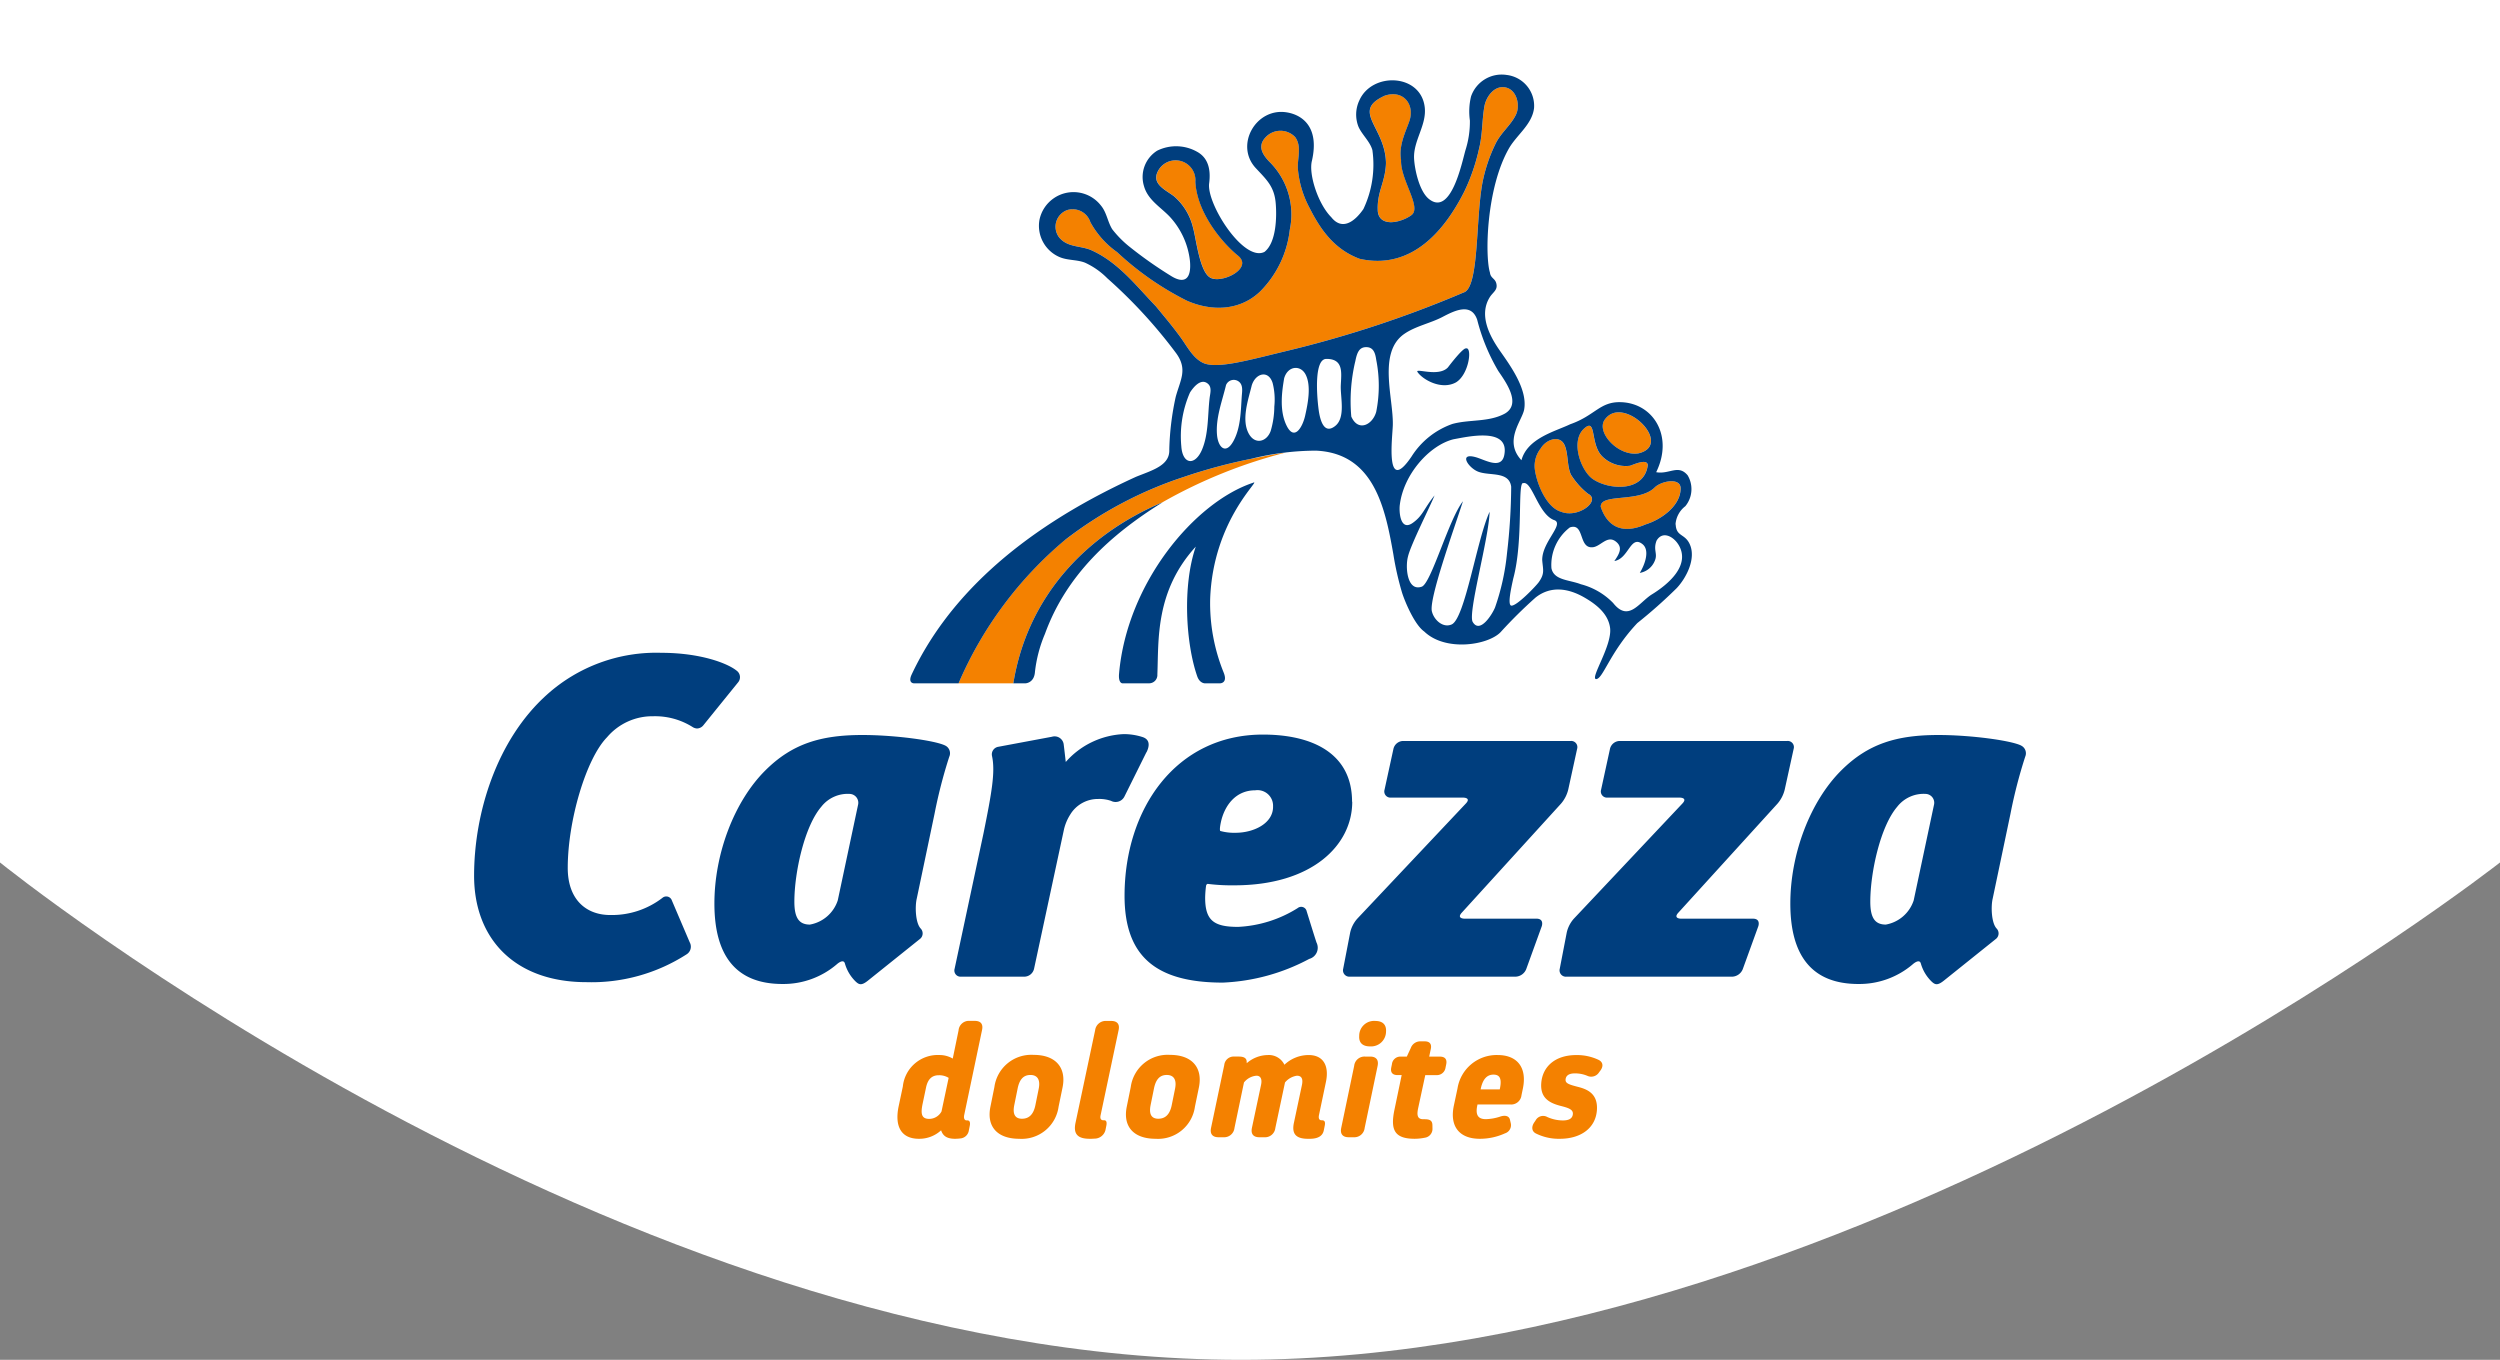 <svg xmlns="http://www.w3.org/2000/svg" width="276" height="150.125" viewBox="0 0 276 150.125">
  <rect x="0" y="0" width="276" height="150.125" fill="#808080" stroke="none"/>
  <g id="Logo_Carezza_Badge" data-name="Logo Carezza Badge" transform="translate(-1134.5 -205)">
    <path id="Pfad_15102" data-name="Pfad 15102" d="M0,0H276V95.217s-69.992,54.908-138.992,54.908S0,95.217,0,95.217Z" transform="translate(1134.5 205)" fill="#fff"/>
    <g id="Logo_Carezza" data-name="Logo Carezza" transform="translate(1186.84 213.235)">
      <g id="Gruppe_5040" data-name="Gruppe 5040" transform="translate(0 0)">
        <path id="Pfad_15495" data-name="Pfad 15495" d="M29.146,145.413a.884.884,0,0,0-.125-1.261c-1.079-.894-4.155-2-8.342-2a18.045,18.045,0,0,0-12.659,4.64C2.522,151.731,0,159.8,0,166.761c0,7.061,4.59,11.752,12.407,11.752a19.392,19.392,0,0,0,11.056-3.075.991.991,0,0,0,.343-1.322c-.168-.4-.67-1.575-1.97-4.618a.654.654,0,0,0-1.059-.28A9.145,9.145,0,0,1,15.03,171.1c-2.623,0-4.691-1.665-4.691-5.2,0-5.195,2.018-12.054,4.337-14.424a6.561,6.561,0,0,1,5.094-2.32,7.767,7.767,0,0,1,4.344,1.184,1,1,0,0,0,.509.168.939.939,0,0,0,.7-.37c.53-.655,1.567-1.939,3.825-4.727m13.237,13.545-2.236,10.527a3.964,3.964,0,0,1-3.077,2.673c-1.21,0-1.714-.756-1.714-2.521,0-3.228,1.11-8.322,2.976-10.491a3.7,3.7,0,0,1,3.177-1.412.98.98,0,0,1,.874,1.225m10.081-5.345a.946.946,0,0,0-.454-1.221c-1.119-.56-5.558-1.165-9.139-1.165-4.589,0-7.767.958-10.743,3.934-3.38,3.379-5.6,9.129-5.6,14.677s2.219,8.877,7.515,8.877a9.07,9.07,0,0,0,6-2.176s.731-.668.891-.089a4.509,4.509,0,0,0,1.183,1.989c.376.354.647.477,1.357-.091l5.707-4.574a.78.78,0,0,0,.115-1.188c-.58-.631-.63-2.446-.428-3.3l1.967-9.381a54.245,54.245,0,0,1,1.625-6.289m9.364,23.423h0m12.407-23.9c.194-.39.6-1.379-.481-1.7a6.752,6.752,0,0,0-2.026-.31,9.041,9.041,0,0,0-6.406,3.076c-.087-.757-.146-1.291-.222-1.891a1.014,1.014,0,0,0-1.306-.893l-5.918,1.107a.849.849,0,0,0-.692,1.036c.37,1.751-.033,4.021-.941,8.509l-3.193,14.965a.682.682,0,0,0,.7.871h6.993a1.118,1.118,0,0,0,1.078-.871l3.308-15.406a5.3,5.3,0,0,1,.681-1.612,3.572,3.572,0,0,1,3.087-1.73,3.955,3.955,0,0,1,1.421.207,1.09,1.09,0,0,0,1.5-.516l2.407-4.848m13.984,6.014c0,1.866-2.169,2.875-4.136,2.875a5.685,5.685,0,0,1-1.69-.2s-.126-.05.055-.923c.374-1.8,1.584-3.566,3.8-3.566a1.718,1.718,0,0,1,1.967,1.816m8.725-.555c0-5.346-4.388-7.414-9.835-7.414-9.633,0-15.282,8.221-15.282,17.8,0,6.607,3.38,9.583,10.844,9.583a22.177,22.177,0,0,0,9.542-2.615A1.281,1.281,0,0,0,93,174.133c-.227-.679-.646-2.044-1.083-3.445a.617.617,0,0,0-1-.348,13.564,13.564,0,0,1-6.577,2.07c-2.673,0-3.631-.706-3.631-3.228a11.4,11.4,0,0,1,.1-1.311s.05-.252.252-.2a21.235,21.235,0,0,0,2.875.151c8.523,0,13.012-4.388,13.012-9.229m24.826-5.838a.679.679,0,0,0-.7-.87H102.576a1.122,1.122,0,0,0-1.08.87l-.983,4.513a.679.679,0,0,0,.7.871h8s.891,0,.28.648L97.5,171.509a3.437,3.437,0,0,0-.78,1.523l-.772,4a.7.7,0,0,0,.723.875h18.291a1.316,1.316,0,0,0,1.194-.837l1.714-4.73s.3-.838-.588-.838h-7.952s-.891,0-.291-.659L120,158.8a3.734,3.734,0,0,0,.789-1.529Zm23.906,0a.679.679,0,0,0-.7-.87H126.482a1.122,1.122,0,0,0-1.08.87l-.982,4.513a.679.679,0,0,0,.7.871h8s.891,0,.28.648l-11.992,12.724a3.435,3.435,0,0,0-.78,1.523l-.772,4a.7.7,0,0,0,.722.875h18.291a1.316,1.316,0,0,0,1.194-.837l1.714-4.73s.3-.838-.588-.838h-7.952s-.891,0-.292-.659L143.9,158.8a3.734,3.734,0,0,0,.789-1.529Zm15.488,6.2-2.236,10.527a3.964,3.964,0,0,1-3.077,2.673c-1.21,0-1.714-.756-1.714-2.521,0-3.228,1.11-8.322,2.976-10.491a3.7,3.7,0,0,1,3.177-1.412.98.98,0,0,1,.874,1.225m9.627-6.565c-1.119-.56-5.558-1.165-9.139-1.165-4.589,0-7.767.958-10.743,3.934-3.379,3.379-5.6,9.129-5.6,14.677s2.22,8.877,7.515,8.877a9.07,9.07,0,0,0,6-2.176s.731-.668.891-.089a4.509,4.509,0,0,0,1.183,1.989c.376.354.647.477,1.357-.091l5.707-4.574a.78.78,0,0,0,.115-1.188c-.58-.631-.63-2.446-.428-3.3l1.967-9.381a54.237,54.237,0,0,1,1.625-6.289.946.946,0,0,0-.454-1.221" transform="translate(0 -78.317)" fill="#003e7e"/>
        <path id="Pfad_15496" data-name="Pfad 15496" d="M158.6,111.315c-.105.528.129.834.691.834h.46l-.794,3.814c-.46,2.2-.038,3.218,2.227,3.218a5.63,5.63,0,0,0,1.132-.119.981.981,0,0,0,.837-1l-.007-.392c-.015-.511-.3-.647-.874-.647h-.136c-.7,0-.712-.528-.56-1.243l.781-3.627h1.226a.964.964,0,0,0,1.012-.834l.077-.375c.106-.545-.146-.834-.708-.834h-1.175l.177-.834c.124-.562-.128-.851-.673-.851h-.443a1.113,1.113,0,0,0-1.09.732l-.441.953h-.647a.935.935,0,0,0-.995.834Zm-2.357-2.333a1.654,1.654,0,0,0,1.782-1.618c.057-.817-.41-1.192-1.194-1.192a1.64,1.64,0,0,0-1.767,1.652c-.055.783.413,1.158,1.179,1.158m-3.167,9.008c-.132.664.167,1.022.831,1.022h.545a1.144,1.144,0,0,0,1.212-1.022l1.433-6.862c.132-.664-.167-1.022-.831-1.022h-.545a1.144,1.144,0,0,0-1.212,1.022Zm-14.372,0c-.132.664.167,1.022.831,1.022h.545a1.144,1.144,0,0,0,1.212-1.022l1.049-5.023a1.956,1.956,0,0,1,1.381-.749c.443,0,.639.358.51.988l-1.016,4.785c-.132.664.167,1.022.831,1.022h.545a1.144,1.144,0,0,0,1.212-1.022l1.066-5.023a2.1,2.1,0,0,1,1.313-.749c.545,0,.689.375.559,1.022l-.889,4.189c-.28,1.328.354,1.754,1.58,1.754.153,0,.324,0,.5-.017.7-.068,1.116-.375,1.222-.92l.1-.494c.1-.477-.042-.613-.3-.613h-.051c-.221,0-.363-.171-.284-.562l.767-3.661c.379-1.771-.268-2.98-1.9-2.98a3.877,3.877,0,0,0-2.68,1.073,1.9,1.9,0,0,0-1.832-1.073,3.6,3.6,0,0,0-2.328.9l-.006-.153c0-.443-.368-.579-.862-.579h-.494a1.046,1.046,0,0,0-1.121.937Zm-6.668-2.538.365-1.8c.212-1.073.685-1.516,1.417-1.516s1.125.477.916,1.516l-.365,1.8c-.212,1.073-.736,1.516-1.485,1.516-.766,0-1.054-.511-.848-1.516m-2.635.188c-.44,2.162.723,3.542,3.192,3.542a4.107,4.107,0,0,0,4.334-3.542l.439-2.129c.439-2.146-.719-3.593-3.189-3.593a4.108,4.108,0,0,0-4.334,3.542Zm-5.659,1.788c-.28,1.328.354,1.754,1.58,1.754a4.823,4.823,0,0,0,.5-.017,1.251,1.251,0,0,0,1.222-.92l.1-.494c.076-.358.026-.613-.229-.613h-.1c-.2,0-.4-.119-.3-.562l1.984-9.382c.149-.664-.15-1.022-.814-1.022h-.545a1.171,1.171,0,0,0-1.229,1.022Zm-6.758-1.975.365-1.8c.211-1.073.685-1.516,1.417-1.516s1.124.477.916,1.516l-.365,1.8c-.211,1.073-.736,1.516-1.485,1.516-.767,0-1.054-.511-.848-1.516m-2.635.188c-.441,2.162.723,3.542,3.192,3.542a4.108,4.108,0,0,0,4.334-3.542l.438-2.129c.44-2.146-.719-3.593-3.188-3.593a4.108,4.108,0,0,0-4.335,3.542Zm-4.613-3.185-.788,3.712a1.551,1.551,0,0,1-1.351.817c-.851,0-.966-.545-.736-1.652l.383-1.822c.227-1.056.775-1.345,1.422-1.345a1.989,1.989,0,0,1,1.07.289m1.1-5.261-.645,3.133a2.893,2.893,0,0,0-1.454-.392,3.879,3.879,0,0,0-4.057,3.474l-.458,2.163c-.483,2.282.31,3.61,2.234,3.61a3.542,3.542,0,0,0,2.449-.937c.21.647.667.937,1.552.937a5.191,5.191,0,0,0,.668-.051,1.036,1.036,0,0,0,.845-.886l.1-.494c.077-.375-.009-.6-.265-.6h-.085c-.238,0-.341-.238-.264-.6l1.966-9.365c.15-.681-.15-1.022-.814-1.022h-.545a1.148,1.148,0,0,0-1.229,1.022m11.8-54.166A42.619,42.619,0,0,0,110.829,68.9h6.049c0-.016.005-.032.009-.048,1.538-9.347,7.8-16.282,16.451-19.937A55.1,55.1,0,0,1,147,43.409c-1.3.18-2.587.449-3.837.7a59.818,59.818,0,0,0-7.44,2,43.792,43.792,0,0,0-13.085,6.922m19.057-31.35c-1.807-1.459-4.537-4.78-4.71-8.163a2.187,2.187,0,0,0-4.114-1.194c-.791,1.447.863,2.108,1.774,2.816a6.574,6.574,0,0,1,2.086,3.47c.345,1.208.724,4.879,1.906,5.5,1.251.7,4.785-1.038,3.058-2.433m18-10.566c-.3-1.625.56-3.212.937-4.353.568-1.776-.691-3.432-2.745-2.737-3.768,1.729.07,3.406.139,7.438-.07,2.155-1.043,3.2-.9,5.353.209,1.738,2.5,1.251,3.684.417,1.251-.834-1.216-3.918-1.112-6.117M172.381,6.1c.46-.966.12-2.582-.99-2.943-1.3-.422-2.3.918-2.5,2.033-.273,1.509-.2,3.082-.582,4.634a21.686,21.686,0,0,1-1.638,4.777c-2.033,4.025-5.655,8.748-11.564,7.428-2.722-1.027-4.243-3.091-5.506-5.585a11.2,11.2,0,0,1-1.315-4.477c-.021-1.1.44-2.389-.295-3.378a2.233,2.233,0,0,0-3.256.022c-.921.969-.366,1.891.41,2.7a8.176,8.176,0,0,1,2.255,7.515,11.465,11.465,0,0,1-3.277,6.816c-2.29,2.18-5.436,2.18-8.086,1.009a32.677,32.677,0,0,1-7.7-5.359,9.827,9.827,0,0,1-2.952-3.311,2.056,2.056,0,0,0-2.507-1.347,1.953,1.953,0,0,0-.974,2.988c.907,1.162,2.324.94,3.52,1.43,3.029,1.33,5.039,3.99,7.181,6.206,1.048,1.283,1.772,2.119,2.749,3.458.725,1,1.4,2.377,2.6,2.86,1.621.6,5.007-.392,9.382-1.442a123.162,123.162,0,0,0,19.251-6.384c1.744-.5,1.31-8.222,2.1-12.206a17.309,17.309,0,0,1,1.389-4.138c.607-1.3,1.721-2.094,2.3-3.309M170.6,113.631l-.024.1h-2.111l.024-.1c.227-1.056.7-1.533,1.4-1.533.749,0,.917.528.71,1.533m2.538-.017c.466-2.282-.611-3.678-2.791-3.678a4.375,4.375,0,0,0-4.429,3.678l-.405,1.907c-.483,2.282.6,3.661,2.86,3.661a6.673,6.673,0,0,0,2.783-.6.946.946,0,0,0,.64-1.124l-.092-.392c-.106-.426-.559-.528-1.154-.307a5.473,5.473,0,0,1-1.5.256c-.817,0-1.18-.409-.951-1.5l.025-.119h3.644a1.144,1.144,0,0,0,1.212-1.022Zm1.4,3.542-.151.221c-.323.477-.291.988.2,1.226a5.656,5.656,0,0,0,2.633.579c2.282,0,3.946-1.158,4.087-3.167.128-1.839-1.1-2.316-2.119-2.571-.987-.255-1.369-.392-1.34-.8.032-.459.405-.681,1-.681a3.451,3.451,0,0,1,1.411.272,1.02,1.02,0,0,0,1.287-.392l.15-.2c.339-.46.3-.92-.207-1.175a5.56,5.56,0,0,0-2.466-.528c-2.367,0-3.736,1.311-3.862,3.116-.112,1.6.87,2.163,2.108,2.486.87.221,1.42.392,1.384.9-.04.562-.527.715-1.123.715a4.22,4.22,0,0,1-1.694-.375.94.94,0,0,0-1.3.375m3.89-71.316c-.424-.956-.281-2.225-.665-3.177-.507-1.256-2.064-.714-2.66.3a3.138,3.138,0,0,0-.665,2.217c.161,1.5,1.235,4.3,2.908,4.78,1.895.769,4.465-1.241,2.971-1.992a8.3,8.3,0,0,1-1.89-2.123m3.546-1.921c-1.477-1.33-.652-4.4-2.055-3.175-1.6,1.393-.368,4.725.947,5.613,1.78,1.2,5.649,1.469,6.059-1.551-.074-.813-1.773.044-1.995.074a3.7,3.7,0,0,1-2.956-.96m.171-4.1c-.927,1.391,1.537,4.053,3.754,3.684,3.99-.961-1.759-6.64-3.754-3.684m5.5,7.486c-1.756,1.672-5.988.577-5.918,2.107.625,1.877,2.085,3.2,4.942,1.94,1.654-.51,3.743-1.934,3.875-3.816.167-1.474-2.2-.983-2.9-.232" transform="translate(-57.347 -1.695)" fill="#f48100"/>
        <path id="Pfad_15497" data-name="Pfad 15497" d="M141.827,66a20.357,20.357,0,0,1-1.485-8.078c.3-8.866,5.824-13.387,4.728-12.856-6.457,2.153-13.908,11.059-14.784,21.055-.1,1.083.362,1.083.362,1.083h2.983a.917.917,0,0,0,.882-.978c.155-3.811-.254-9.191,4.242-14.114-1.5,4.353-1.092,10.731.159,14.321.269.772.83.772.83.772h1.689s.89,0,.394-1.2M118.62,67.16c0,.016-.005.032-.009.048h1.31s.992,0,1.079-1.274a14.971,14.971,0,0,1,1.108-4.2c2.343-6.454,7.2-10.924,12.987-14.516C126.434,50.864,120.161,57.8,118.62,67.16m49.944-36.926s-.236-.177-1.98,2.1c-1.035,1.093-3.605.03-3.362.488.555.842,2.653,2.053,4.266,1.153,1.46-.9,1.814-3.987,1.076-3.74m23.447,21.611c1.48,2.331-1.2,4.511-2.981,5.59-1.389.926-2.53,3.014-4.2.9a7.65,7.65,0,0,0-3.561-2.069c-1.286-.5-2.983-.424-3.251-1.773a5.216,5.216,0,0,1,2.034-4.5c1.667-.562.91,2.424,2.582,2.181.842-.123,1.558-1.344,2.487-.626.815.629.4,1.359-.158,2.157,1.6-.264,1.772-2.915,3.1-1.872.852.67.272,2.264-.29,3.18a2.175,2.175,0,0,0,1.655-1.337c.354-.808-.207-1.182.2-2.229.658-1.109,1.837-.454,2.381.4m-3.605-2.184c-2.857,1.257-4.317-.064-4.942-1.94-.07-1.529,4.163-.435,5.918-2.107.7-.751,3.066-1.243,2.9.232-.132,1.882-2.221,3.305-3.875,3.816m-.771-7.849c-2.217.369-4.68-2.293-3.754-3.684,1.995-2.956,7.743,2.723,3.754,3.684m-3.924.413a3.7,3.7,0,0,0,2.955.96c.221-.03,1.921-.886,1.995-.074-.409,3.021-4.279,2.754-6.058,1.551-1.315-.888-2.549-4.22-.947-5.613,1.4-1.221.578,1.845,2.056,3.175m-3.547,1.921a8.3,8.3,0,0,0,1.89,2.123c1.494.752-1.077,2.761-2.972,1.992-1.673-.476-2.747-3.278-2.908-4.78a3.138,3.138,0,0,1,.665-2.216c.6-1.009,2.152-1.552,2.66-.3.384.951.241,2.221.665,3.177m-1.891,5.024c1.3.384-1.33,2.423-1.271,4.462.09,1.059.294,1.452-.384,2.409-.29.409-2.46,2.688-3.044,2.586-.414-.119.006-1.963.228-2.982,1.16-4.272.427-10.775,1.117-10.539.96-.251,1.611,3.354,3.354,4.064M172.924,37.4c-1.793,1-3.921.644-5.842,1.171a8.759,8.759,0,0,0-4.5,3.585c-2.962,4.385-2.111-2.122-2.075-3.451.082-2.969-1.692-8.031,1.269-10.078,1.246-.861,2.869-1.166,4.215-1.87,1.323-.692,3.17-1.618,3.83.309a21.539,21.539,0,0,0,2.331,5.659c.884,1.291,2.529,3.6.77,4.674m-2.5-25.546c-.789,3.983-.355,11.7-2.1,12.206a123.143,123.143,0,0,1-19.251,6.384c-4.375,1.049-7.761,2.039-9.381,1.442-1.207-.483-1.88-1.865-2.605-2.86-.976-1.339-1.7-2.175-2.749-3.458-2.142-2.216-4.152-4.877-7.181-6.206-1.2-.49-2.613-.269-3.52-1.43a1.953,1.953,0,0,1,.974-2.988,2.056,2.056,0,0,1,2.507,1.347,9.827,9.827,0,0,0,2.952,3.311,32.673,32.673,0,0,0,7.7,5.359c2.651,1.171,5.8,1.171,8.086-1.009a11.464,11.464,0,0,0,3.277-6.816,8.177,8.177,0,0,0-2.255-7.516c-.776-.81-1.331-1.732-.41-2.7a2.233,2.233,0,0,1,3.255-.022c.735.988.273,2.279.295,3.378a11.2,11.2,0,0,0,1.315,4.477c1.264,2.494,2.784,4.558,5.506,5.585,5.908,1.321,9.531-3.4,11.563-7.428a21.689,21.689,0,0,0,1.638-4.777c.383-1.552.31-3.125.582-4.634.2-1.115,1.2-2.455,2.5-2.033,1.111.361,1.45,1.977.99,2.943-.579,1.215-1.693,2.009-2.3,3.309a17.288,17.288,0,0,0-1.389,4.138m-7.886,3.685c-1.181.834-3.476,1.321-3.684-.417-.139-2.155.834-3.2.9-5.353-.07-4.032-3.907-5.709-.139-7.438,2.054-.695,3.313.961,2.744,2.737-.377,1.14-1.233,2.728-.937,4.353-.1,2.2,2.363,5.283,1.112,6.117m-22.174,6.882c-1.182-.626-1.561-4.3-1.905-5.5a6.576,6.576,0,0,0-2.086-3.47c-.911-.708-2.565-1.368-1.774-2.816a2.187,2.187,0,0,1,4.115,1.194c.172,3.383,2.9,6.7,4.709,8.163,1.727,1.395-1.807,3.128-3.058,2.432m-2.252,12.691c.358-.561,1.2-1.648,1.982-.988.473.4.256,1.055.194,1.58-.221,1.862-.1,3.954-.842,5.708-.758,1.78-2.134,1.664-2.282-.366a12.034,12.034,0,0,1,.95-5.934m3.995-.858a.918.918,0,0,1,1.38-.379c.529.381.384,1.1.347,1.653-.11,1.623-.115,3.472-.921,4.935-.842,1.528-1.689.7-1.81-.683-.163-1.876.572-3.733,1-5.526m2.853,0c.437-1.308,1.841-1.666,2.292-.188a7.475,7.475,0,0,1,.181,2.583,9.644,9.644,0,0,1-.4,2.688c-.432,1.209-1.711,1.542-2.4.339-.888-1.563-.057-3.836.322-5.423m3.565-.737c.414-1.389,1.806-1.473,2.359-.42.661,1.259.247,3.263-.046,4.569-.272,1.213-1.2,2.922-2.093.988-.765-1.655-.456-3.748-.22-5.137m4.61-2.128h.207c1.762.081,1.489,1.6,1.433,2.931-.054,1.3.56,3.546-.624,4.477-1.317,1.036-1.7-.9-1.824-1.824-.238-1.833-.442-5.5.809-5.584m3.237.29c.191-1,.442-1.606,1.238-1.591.812.016.977.731,1.075,1.386a14.717,14.717,0,0,1,0,5.762c-.414,1.454-2,2.228-2.75.518a19.128,19.128,0,0,1,.433-6.076m4.92,15.846c.4-3.367,3.251-6.591,5.923-7.263,1.567-.281,6.214-1.379,5.614,1.736-.318,1.654-2.126.527-3.147.242-1.934-.539-.839,1.161.254,1.595,1.267.5,3.422-.082,3.655,1.664a65.532,65.532,0,0,1-.458,7.314,25.655,25.655,0,0,1-1.319,6c-.261.68-1.663,3-2.472,1.611-.559-.963,1.79-9.209,1.866-12.155-1.405,3.035-2.717,11.8-4.195,12.438-.964.413-1.934-.51-2.162-1.395-.427-1.241,2.41-9.073,3.415-12.206-1.566,1.98-3.509,9.066-4.548,9.429-1.617.564-1.835-2.159-1.52-3.328.306-1.313,2.459-5.551,2.936-6.751-1.212,1.507-1.285,2.246-2.423,3.044-1.34.939-1.517-1.159-1.419-1.98m30.441,2.144A2.778,2.778,0,0,1,192.8,47.65a2.972,2.972,0,0,0,.258-3.406c-1.038-1.252-2.021-.08-3.476-.348,1.947-3.962-.309-7.653-3.949-7.731-2.279-.049-2.807,1.478-5.541,2.438-1.672.8-4.72,1.534-5.384,3.972-2-2.143.065-4.341.3-5.6.4-2.253-1.6-4.938-2.688-6.5-1.171-1.68-2.328-3.946-1.108-5.9.354-.567.915-.787.717-1.534-.148-.556-.626-.556-.7-1.182-.564-1.815-.417-9.384,2.136-13.776.874-1.469,2.53-2.6,2.736-4.4A3.431,3.431,0,0,0,173.074.041a3.575,3.575,0,0,0-3.931,2.374,7.081,7.081,0,0,0-.127,2.657,10.392,10.392,0,0,1-.493,3.287c-.4,1.421-1.606,7.327-4.035,5.371-1.036-.835-1.555-3.161-1.631-4.413-.122-2,1.4-3.709,1.175-5.7-.426-3.741-5.838-3.932-7.226-.753a3.658,3.658,0,0,0-.088,2.9c.384.872,1.281,1.634,1.534,2.577a11.461,11.461,0,0,1-.993,6.507c-1.024,1.48-2.39,2.365-3.545.9-1.46-1.46-2.511-4.736-2.142-6.213.886-3.842-1.165-5.126-2.827-5.372-3.375-.5-5.709,3.647-3.367,6.162,1.182,1.27,2.046,2.029,2.2,3.872.125,1.468.086,4.332-1.235,5.375-2.294,1.181-6.407-5.3-6.113-7.558.2-1.524-.1-2.819-1.333-3.494a4.72,4.72,0,0,0-4.4-.121,3.427,3.427,0,0,0-1.463,3.907c.424,1.53,1.82,2.306,2.847,3.384a8.579,8.579,0,0,1,2.225,4.84c.2,2.052-.593,2.655-2.136,1.669a45.509,45.509,0,0,1-4.64-3.28,11.466,11.466,0,0,1-1.8-1.847c-.521-.84-.6-1.837-1.251-2.619a3.836,3.836,0,0,0-6.783,1.589,3.758,3.758,0,0,0,2.208,4.1c.9.389,1.909.27,2.819.623a8.29,8.29,0,0,1,2.459,1.72A54.734,54.734,0,0,1,136.6,30.78c1.27,1.772.461,2.9-.057,4.782a30.277,30.277,0,0,0-.714,5.836c.081,1.75-1.842,2.27-3.658,3-13.559,6.178-21.057,13.908-24.778,21.821-.463.986.243.986.243.986h4.929A42.616,42.616,0,0,1,124.37,51.334a43.784,43.784,0,0,1,13.085-6.922,59.8,59.8,0,0,1,7.441-2,29.843,29.843,0,0,1,7.125-.895c6.392.292,7.641,6.28,8.549,11.463a32.519,32.519,0,0,0,.954,4.207c.327,1.035,1.394,3.556,2.444,4.292,2.347,2.262,7.028,1.52,8.428.088a51.794,51.794,0,0,1,3.873-3.833c1.7-1.343,3.656-1.013,5.422.015,1.275.742,2.585,1.761,2.8,3.317.263,1.944-2.2,5.53-1.559,5.673.771.03,1.5-2.926,4.562-6.18a54.919,54.919,0,0,0,4.349-3.858c1.041-1.1,2.23-3.311,1.4-4.95-.542-1.075-1.45-.76-1.506-2.089" transform="translate(-59.08 -0.001)" fill="#003e7e"/>
      </g>
    </g>
  </g>
</svg>
